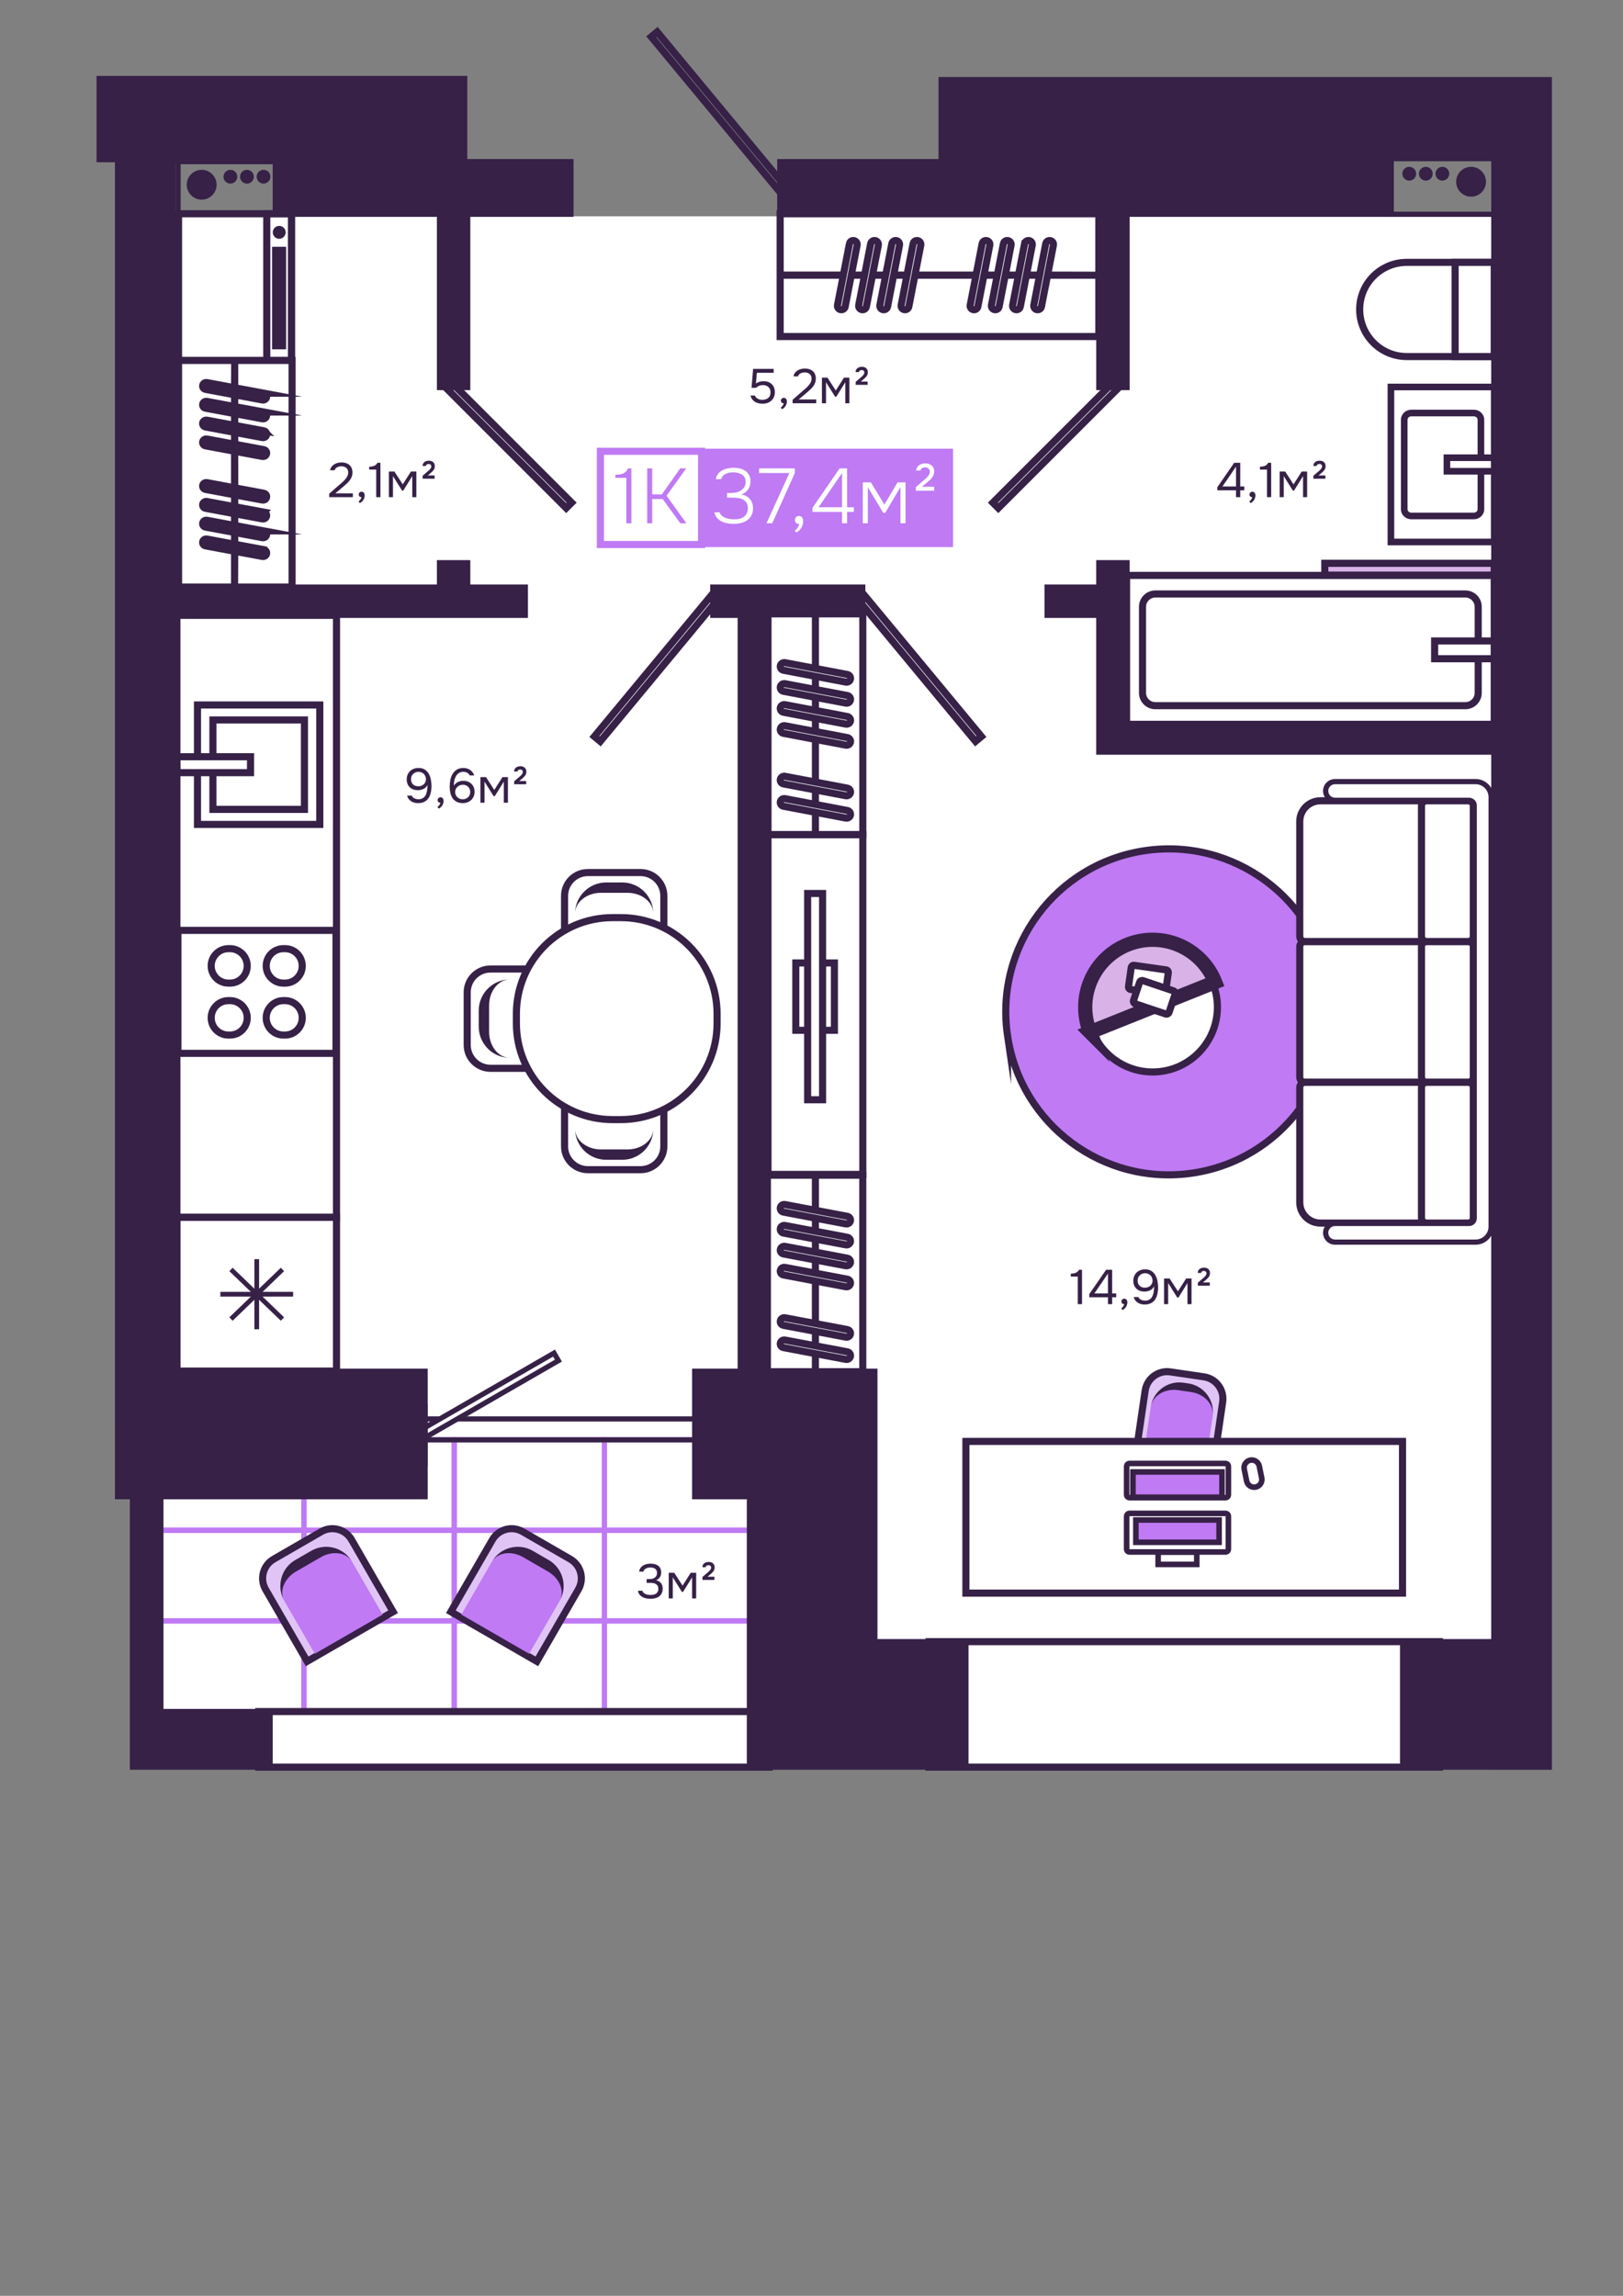 <?xml version="1.0" encoding="UTF-8"?>
<!DOCTYPE svg PUBLIC "-//W3C//DTD SVG 1.1//EN" "http://www.w3.org/Graphics/SVG/1.1/DTD/svg11.dtd">
<!-- Creator: CorelDRAW 2020 (64-Bit) -->
<svg xmlns="http://www.w3.org/2000/svg" xml:space="preserve" width="210mm" height="297mm" version="1.1" style="shape-rendering:geometricPrecision; text-rendering:geometricPrecision; image-rendering:optimizeQuality; fill-rule:evenodd; clip-rule:evenodd"
viewBox="0 0 21000 29700"
 xmlns:xlink="http://www.w3.org/1999/xlink"
 xmlns:xodm="http://www.corel.com/coreldraw/odm/2003">
 <rect x="0" y="0" width="21000" height="29700" fill="#808080" stroke="none"/>
 <defs>
  <style type="text/css">
   <![CDATA[
    .str7 {stroke:#372147;stroke-width:53.94;stroke-miterlimit:22.926}
    .str5 {stroke:#372147;stroke-width:53.94;stroke-miterlimit:22.926}
    .str9 {stroke:#372147;stroke-width:72.16;stroke-miterlimit:22.926}
    .str2 {stroke:#372147;stroke-width:85.75;stroke-miterlimit:22.926}
    .str1 {stroke:#372147;stroke-width:91.7;stroke-miterlimit:22.926}
    .str0 {stroke:#BF7AF4;stroke-width:91.7;stroke-miterlimit:22.926}
    .str4 {stroke:#372147;stroke-width:91.8;stroke-miterlimit:22.926}
    .str8 {stroke:#372147;stroke-width:184.05;stroke-miterlimit:22.926}
    .str6 {stroke:#372147;stroke-width:61.2;stroke-miterlimit:22.926}
    .str3 {stroke:#372147;stroke-width:92.03;stroke-miterlimit:22.926}
    .fil11 {fill:none}
    .fil1 {fill:none;fill-rule:nonzero}
    .fil2 {fill:#372147}
    .fil9 {fill:white}
    .fil4 {fill:#372147;fill-rule:nonzero}
    .fil5 {fill:#BF7AF4;fill-rule:nonzero}
    .fil3 {fill:#D9B2E7;fill-rule:nonzero}
    .fil8 {fill:#E0C4F6;fill-rule:nonzero}
    .fil10 {fill:#FDFEFF;fill-rule:nonzero}
    .fil0 {fill:white;fill-rule:nonzero}
    .fil7 {fill:#372147;fill-rule:nonzero}
    .fil6 {fill:#D9B2E7;fill-rule:nonzero}
   ]]>
  </style>
   <clipPath id="id0">
    <path d="M293.35 273.99l20425.81 0 0 22894.18 -20425.81 0 0 -22894.18z"/>
   </clipPath>
 </defs>
 <g id="Слой_x0020_1">
  <g>
  </g>
  <g style="clip-path:url(#id0)">
   <g>
    <polygon class="fil0" points="19357.38,2798.41 2002.59,2798.41 2002.59,17678.78 2002.59,17803.93 2003.55,22839.41 7807.51,22839.41 9902.35,22839.41 10063.38,22839.41 19405.98,22839.41 "/>
    <rect class="fil1 str0" transform="matrix(1.93033E-14 0.729 -0.729 1.93033E-14 5877.36 20970.6)" width="1605.3" height="2666.92"/>
    <rect class="fil1 str0" transform="matrix(1.93033E-14 0.729 -0.729 1.93033E-14 5877.36 19797.5)" width="1605.3" height="2666.92"/>
    <rect class="fil1 str0" transform="matrix(1.93033E-14 0.729 -0.729 1.93033E-14 5877.36 18624.7)" width="1605.3" height="2666.92"/>
    <rect class="fil1 str0" transform="matrix(1.93033E-14 0.729 -0.729 1.93033E-14 9765.05 20970.6)" width="1605.3" height="2666.92"/>
    <rect class="fil1 str0" transform="matrix(1.93033E-14 0.729 -0.729 1.93033E-14 9765.05 19797.5)" width="1605.3" height="2666.92"/>
    <rect class="fil1 str0" transform="matrix(1.93033E-14 0.729 -0.729 1.93033E-14 9765.05 18624.7)" width="1605.3" height="2666.92"/>
    <rect class="fil1 str0" transform="matrix(1.93033E-14 0.729 -0.729 1.93033E-14 3933.7 20970.6)" width="1605.3" height="2666.92"/>
    <rect class="fil1 str0" transform="matrix(1.93033E-14 0.729 -0.729 1.93033E-14 3933.7 19797.5)" width="1605.3" height="2666.92"/>
    <rect class="fil1 str0" transform="matrix(1.93033E-14 0.729 -0.729 1.93033E-14 3933.71 18624.7)" width="1605.3" height="2666.92"/>
    <rect class="fil1 str0" transform="matrix(1.93033E-14 0.729 -0.729 1.93033E-14 7821.2 20970.6)" width="1605.3" height="2666.92"/>
    <rect class="fil1 str0" transform="matrix(1.93033E-14 0.729 -0.729 1.93033E-14 7821.2 19797.5)" width="1605.3" height="2666.92"/>
    <rect class="fil1 str0" transform="matrix(1.93033E-14 0.729 -0.729 1.93033E-14 7821.2 18624.7)" width="1605.3" height="2666.92"/>
    <polygon class="fil1 str1" points="5839.56,4946.08 7396.37,6502.9 7326.18,6573.13 5769.37,5016.32 "/>
    <polygon class="fil1 str1" points="14403.67,4946.08 12846.85,6502.9 12917.05,6573.13 14473.86,5016.32 "/>
    <polygon class="fil1 str1" points="10132.41,2534.41 8426.34,476.1 8502.9,412.69 10208.97,2471.01 "/>
    <polygon class="fil1 str1" points="12622.57,9591.25 11117.06,7775.08 11193.62,7711.69 12698.94,9527.84 "/>
    <polygon class="fil1 str1" points="7766.82,9591.25 9272.14,7775.08 9195.58,7711.69 7690.27,9527.84 "/>
    <rect class="fil1 str1" transform="matrix(1.93033E-14 0.729 -0.729 1.93033E-14 9060.02 18356.2)" width="371.66" height="4915.11"/>
    <rect class="fil0 str1" transform="matrix(0.364 0.631 -0.631 0.364 7168.63 17504.3)" width="154.69" height="2813.24"/>
    <rect class="fil1 str1" x="12021.11" y="21237.29" width="6603.77" height="1623.73"/>
    <rect class="fil1 str1" x="3347.66" y="22141.71" width="6603.77" height="719.48"/>
    <path class="fil2" d="M1249.35 2099.17l237.58 0 0 16372.77 0.19 0 0 923.71 193.04 0 0 2712.51 0 786.41 0 0 435.05 0 0 0 1413.53 0 0 -786.41 -1413.53 0 0 -2712.51 3418.7 0 0 -1690.45 -3261.73 0 0 -9711.21 4558.78 0 0 -432.46 -745.53 0 0 -315.57 -432.35 0 0 315.57 -3380.9 0 0 -5462.36 1255.98 0 0 706.15 1220.11 0 904.81 0 0 2241.72 432.35 0 0 -2241.72 1335.63 0 0 -747.85 -1374.96 0 0 -197.14 0 -878.34 -4796.75 0 0 1117.18zm18045.74 -40.94l-1259.83 0 0 747.09 -3418.7 0 0 2241.72 -432.54 0 0 -2241.72 -4127.78 0 0 -747.85 2087.32 0 0 -1060.91 7480.52 0 0 0 456.27 0 0 20207.36 0 0 0 1690.65 0 0 0 0.77 -785.26 0 0 -0.77 -1180.57 0 0 -1690.65 1180.57 0 0 -11440.12 -5111.46 0 0 -231.43 0 -201.04 0 -1337.34 -668.58 0 0 -432.46 668.58 0 0 -315.55 432.55 0 0 2085.35 4678.91 0 0 -7273.1zm-9750.66 5935.76l0 9711.21 -589.32 0 0 1690.45 707.92 0 0 3498.92 459.35 0 2409.18 0 0 -1690.65 -1177.88 0 0 -1808.27 0 0 0 -1690.45 -1376.89 0 0 -9711.21 1219.91 0 0 -432.46 -2007.67 0 0 432.46 355.4 0z"/>
    <polygon class="fil0 str2" points="17997.08,5006.26 19333.86,5006.26 19333.86,7011.35 17997.08,7011.35 "/>
    <path class="fil0 str2" d="M18261.47 5343.02l808.19 0c50.72,0 91.99,39.03 91.99,87.2l0 1157.69c0,48.15 -41.27,87.2 -91.99,87.2l-808.19 0c-50.91,0 -92.19,-39.05 -92.19,-87.2l0 -1157.69c0,-48.17 41.28,-87.2 92.19,-87.2z"/>
    <polygon class="fil0 str2" points="18721.58,5921.37 19333.86,5921.37 19333.86,6096.41 18721.58,6096.41 "/>
    <polygon class="fil0 str3" points="14576.65,9370.29 19333.86,9370.29 19333.86,7443.82 14576.65,7443.82 "/>
    <path class="fil0 str3" d="M14949.98 9129.2l4009.57 0c92.18,0 167.01,-73.96 167.01,-165.2l0 -1114.75c0,-91.25 -74.83,-165.21 -167.01,-165.21l-4009.57 0c-92.17,0 -167,73.96 -167,165.21l0 1114.75c0,91.24 74.83,165.2 167,165.2z"/>
    <polygon class="fil0 str3" points="18562.68,8521.9 19333.86,8521.9 19333.86,8291.65 18562.68,8291.65 "/>
    <polygon class="fil3 str3" points="19333.67,7440.07 17141.63,7440.07 17141.63,7287.39 19333.67,7287.39 "/>
    <polygon class="fil0 str3" points="2310.17,4665.05 3771.14,4665.05 3771.14,2765.27 2310.17,2765.27 "/>
    <polygon class="fil0 str3" points="3771.14,4664.51 3771.14,2766.38 3451.79,2766.38 3451.79,4664.51 "/>
    <polygon class="fil0 str3" points="3656.21,4472.82 3656.21,3238.69 3566.92,3238.69 3566.92,4472.82 "/>
    <circle class="fil4" cx="3612.82" cy="3005.76" r="83.52"/>
    <path class="fil0 str4" d="M18201.88 3394.33l1131.01 0 0 1218.19 -1131.01 0c-336.32,0 -609,-272.99 -609,-609.33 0,-336.31 272.68,-608.86 609,-608.86z"/>
    <polygon class="fil0 str4" points="18827.84,4612.52 18827.84,3394.33 19333.86,3394.33 19333.86,4612.52 "/>
    <path class="fil4 str5" d="M19034.37 2517.43c91.49,0 166.11,-74.62 166.11,-166.11 0,-91.48 -74.62,-166.09 -166.11,-166.09 -91.49,0 -166.1,74.61 -166.1,166.09 0,91.49 74.61,166.11 166.1,166.11z"/>
    <path class="fil4 str5" d="M18662.96 2309.66c34.26,0 62.21,-27.95 62.21,-62.21 0,-34.27 -27.95,-62.21 -62.21,-62.21 -34.27,0 -62.21,27.94 -62.21,62.21 0,34.26 27.94,62.21 62.21,62.21z"/>
    <path class="fil4 str5" d="M18448.52 2309.65c34.26,0 62.21,-27.95 62.21,-62.21 0,-34.26 -27.95,-62.21 -62.21,-62.21 -34.26,0 -62.21,27.95 -62.21,62.21 0,34.26 27.95,62.21 62.21,62.21z"/>
    <path class="fil4 str5" d="M18234.27 2309.66c34.27,0 62.22,-27.95 62.22,-62.21 0,-34.27 -27.95,-62.21 -62.22,-62.21 -34.26,0 -62.2,27.94 -62.2,62.21 0,34.26 27.94,62.21 62.2,62.21z"/>
    <rect class="fil1 str1" transform="matrix(1.93033E-14 0.729 -0.729 1.93033E-14 19339.6 2052.4)" width="987.14" height="1904.15"/>
    <polygon class="fil0 str3" points="4353.91,15748.24 2288.57,15748.24 2288.57,7960.46 4353.91,7960.46 "/>
    <polygon class="fil0 str3" points="4353.91,15748.24 4353.91,17737.4 2290.12,17737.4 2290.12,15748.24 "/>
    <path class="fil1 str6" d="M3792.74 16742.72l-470.73 0m0 0l-470.72 0m470.72 0l0 -453.36 0 906.93"/>
    <path class="fil1 str6" d="M3654.66 17063.61l-332.84 -320.5m0 0l-333.04 -320.69m333.04 320.69l332.84 -320.69 -665.88 641.38"/>
    <polygon class="fil0 str3" points="2302.07,13626.78 2302.07,12035.84 4347.55,12035.84 4347.55,13626.78 "/>
    <path class="fil0 str3" d="M2955.23 12272.46l20.82 0c123.04,0 222.74,99.89 222.74,222.92 0,123.04 -99.7,222.74 -222.74,222.74l-20.82 0c-123.04,0 -222.74,-99.7 -222.74,-222.74 0,-123.03 99.7,-222.92 222.74,-222.92z"/>
    <path class="fil0 str3" d="M3667.2 12272.46l20.82 0c123.04,0 222.74,99.89 222.74,222.92 0,123.04 -99.7,222.74 -222.74,222.74l-20.82 0c-123.04,0 -222.74,-99.7 -222.74,-222.74 0,-123.03 99.7,-222.92 222.74,-222.92z"/>
    <path class="fil0 str3" d="M2955.23 12944.51l20.82 0c123.04,0 222.74,99.7 222.74,222.73 0,123.04 -99.7,222.93 -222.74,222.93l-20.82 0c-123.04,0 -222.74,-99.89 -222.74,-222.93 0,-123.03 99.7,-222.73 222.74,-222.73z"/>
    <path class="fil0 str3" d="M3667.2 12944.51l20.82 0c123.04,0 222.74,99.7 222.74,222.73 0,123.04 -99.7,222.93 -222.74,222.93l-20.82 0c-123.04,0 -222.74,-99.89 -222.74,-222.93 0,-123.03 99.7,-222.73 222.74,-222.73z"/>
    <polygon class="fil0 str3" points="4137.93,10665.41 2555.27,10665.41 2555.27,9120.01 4137.93,9120.01 "/>
    <polygon class="fil0 str3" points="3939.1,10470.66 2754.86,10470.66 2754.86,9313.8 3939.1,9313.8 "/>
    <polygon class="fil0 str3" points="3241.59,9995.71 2290.12,9995.71 2290.12,9789.52 3241.59,9789.52 "/>
    <path class="fil4 str7" d="M2609.52 2556.04c-91.49,0 -166.11,-74.62 -166.11,-166.1 0,-91.49 74.62,-166.11 166.11,-166.11 91.49,0 166.1,74.62 166.1,166.11 0,91.48 -74.61,166.1 -166.1,166.1z"/>
    <path class="fil4 str7" d="M2980.98 2348.25c-34.26,0 -62.22,-27.94 -62.22,-62.2 0,-34.27 27.96,-62.22 62.22,-62.22 34.26,0 62.21,27.95 62.21,62.22 0,34.26 -27.95,62.2 -62.21,62.2z"/>
    <path class="fil4 str7" d="M3195.42 2348.25c-34.26,0 -62.21,-27.94 -62.21,-62.2 0,-34.27 27.95,-62.22 62.21,-62.22 34.26,0 62.21,27.95 62.21,62.22 0,34.26 -27.95,62.2 -62.21,62.2z"/>
    <path class="fil4 str7" d="M3409.67 2348.25c-34.27,0 -62.22,-27.94 -62.22,-62.2 0,-34.27 27.95,-62.22 62.22,-62.22 34.26,0 62.2,27.95 62.2,62.22 0,34.26 -27.94,62.2 -62.2,62.2z"/>
    <rect class="fil1 str1" transform="matrix(-3.18591E-08 0.729 0.729 3.18591E-08 2304.25 2091.01)" width="933.19" height="1796.26"/>
    <rect class="fil0 str1" x="9937.33" y="10798.61" width="1226.59" height="4394.25"/>
    <rect class="fil1 str1" x="10297.02" y="12457.26" width="499.35" height="871.39"/>
    <rect class="fil0 str1" x="10450.02" y="11558.65" width="193.42" height="2668.64"/>
    <rect class="fil0 str1" x="9937.33" y="7941.15" width="1226.59" height="2854.83"/>
    <line class="fil1 str1" x1="10550.69" y1="7955.02" x2="10550.69" y2= "10795.99" />
    <path class="fil0 str3" d="M10963.75 8725.79l-806.65 -153c-27.77,-5.27 -54.77,12.44 -60.17,39.51 -5.21,27.1 12.92,53.32 40.5,58.59l806.85 153c27.77,5.26 54.57,-12.42 59.97,-39.51 5.4,-27.1 -12.73,-53.32 -40.5,-58.59z"/>
    <path class="fil0 str3" d="M10963.75 8997.82l-806.65 -153c-27.77,-5.27 -54.77,12.41 -60.17,39.51 -5.21,27.09 12.92,53.32 40.5,58.58l806.85 153c27.77,5.26 54.57,-12.42 59.97,-39.51 5.4,-27.1 -12.73,-53.32 -40.5,-58.58z"/>
    <path class="fil0 str3" d="M10963.75 9269.18l-806.65 -153c-27.77,-5.27 -54.77,12.42 -60.17,39.51 -5.21,27.09 12.92,53.32 40.5,58.59l806.85 153c27.77,5.26 54.57,-12.44 59.97,-39.51 5.4,-27.1 -12.73,-53.33 -40.5,-58.59z"/>
    <path class="fil0 str3" d="M10963.75 9541.86l-806.65 -153c-27.77,-5.26 -54.77,12.42 -60.17,39.51 -5.21,27.1 12.92,53.32 40.5,58.58l806.85 153.01c27.77,5.26 54.57,-12.44 59.97,-39.52 5.4,-27.09 -12.73,-53.32 -40.5,-58.58z"/>
    <path class="fil0 str3" d="M10963.75 10195.92l-806.65 -153c-27.77,-5.27 -54.77,12.41 -60.17,39.51 -5.21,27.09 12.92,53.33 40.5,58.59l806.85 153c27.77,5.26 54.57,-12.44 59.97,-39.51 5.4,-27.1 -12.73,-53.33 -40.5,-58.59z"/>
    <path class="fil0 str3" d="M10963.75 10484.97l-806.65 -153c-27.77,-5.26 -54.77,12.42 -60.17,39.51 -5.21,27.08 12.92,53.3 40.5,58.59l806.85 153c27.77,5.27 54.57,-12.44 59.97,-39.51 5.4,-27.1 -12.73,-53.33 -40.5,-58.59z"/>
    <rect class="fil0 str1" x="9929.48" y="15203.4" width="1234.05" height="2541.9"/>
    <line class="fil1 str1" x1="10550.5" y1="15232.58" x2="10550.5" y2= "17797.95" />
    <path class="fil0 str3" d="M10963.37 15735.12l-806.47 -152.34c-27.77,-5.39 -54.57,12.35 -59.97,39.34 -5.4,27 12.73,53.03 40.5,58.24l806.46 152.54c27.77,5.2 54.57,-12.35 59.97,-39.34 5.4,-27 -12.72,-53.23 -40.49,-58.44z"/>
    <path class="fil0 str3" d="M10963.37 16006.26l-806.47 -152.54c-27.77,-5.2 -54.57,12.35 -59.97,39.35 -5.4,26.99 12.73,53.22 40.5,58.43l806.46 152.53c27.77,5.21 54.57,-12.54 59.97,-39.53 5.4,-27 -12.72,-53.03 -40.49,-58.24z"/>
    <path class="fil0 str3" d="M10963.37 16276.62l-806.47 -152.53c-27.77,-5.2 -54.57,12.54 -59.97,39.53 -5.4,26.81 12.73,53.03 40.5,58.24l806.46 152.54c27.77,5.2 54.57,-12.35 59.97,-39.35 5.4,-26.99 -12.72,-53.22 -40.49,-58.43z"/>
    <path class="fil0 str3" d="M10963.37 16548.34l-806.47 -152.54c-27.77,-5.21 -54.57,12.53 -59.97,39.54 -5.4,26.99 12.73,53.03 40.5,58.23l806.46 152.54c27.77,5.21 54.57,-12.34 59.97,-39.34 5.4,-27 -12.72,-53.22 -40.49,-58.43z"/>
    <path class="fil0 str3" d="M10963.37 17200.14l-806.47 -152.53c-27.77,-5.21 -54.57,12.34 -59.97,39.33 -5.4,27.01 12.73,53.23 40.5,58.44l806.46 152.54c27.77,5.2 54.57,-12.54 59.97,-39.53 5.4,-27 -12.72,-53.04 -40.49,-58.25z"/>
    <path class="fil0 str3" d="M10963.37 17488.06l-806.47 -152.34c-27.77,-5.22 -54.57,12.34 -59.97,39.33 -5.4,27 12.73,53.03 40.5,58.43l806.46 152.35c27.77,5.2 54.57,-12.34 59.97,-39.34 5.4,-27 -12.72,-53.03 -40.49,-58.43z"/>
    <path class="fil5 str3" d="M13036.42 13397.88c169.89,1151.85 1241.51,1947.9 2393.35,1778 1152.04,-169.89 1948.09,-1241.51 1778.2,-2393.35 -170.09,-1151.85 -1241.52,-1948 -2393.55,-1778.06 -1151.85,169.93 -1947.9,1241.57 -1778,2393.41z"/>
    <path class="fil0 str3" d="M14913.54 12190.89c-463.01,0 -838.29,375.46 -838.29,838.48 0,463.01 375.28,838.28 838.29,838.28 463.01,0 838.47,-375.27 838.47,-838.28 0,-463.02 -375.46,-838.48 -838.47,-838.48z"/>
    <path class="fil6 str8" d="M14103.98 13353.14c-86,-214.63 -83.11,-454.72 8.11,-667.23 91.02,-212.51 262.84,-380.29 477.47,-466.1 214.64,-86 454.73,-83.11 667.23,8.11 212.51,91.01 380.29,262.84 466.1,477.47l-809.54 323.98 -809.37 323.77z"/>
    <path class="fil0 str3" d="M14630.25 12800.46l413.26 59.01c18.32,2.51 35.29,-10.22 38,-28.54l35.09 -246.07c2.51,-18.31 -10.22,-35.29 -28.54,-37.8l-413.26 -59c-18.32,-2.7 -35.29,10.21 -37.8,28.54l-35.09 246.07c-2.71,18.31 10.03,35.29 28.34,37.79z"/>
    <path class="fil0 str3" d="M14687.91 12985.21l395.72 132.67c17.54,5.79 36.64,-3.67 42.42,-21.21l79.06 -235.66c5.79,-17.54 -3.66,-36.44 -21.21,-42.42l-395.71 -132.68c-17.55,-5.79 -36.64,3.67 -42.42,21.22l-79.07 235.65c-5.78,17.54 3.66,36.44 21.21,42.43z"/>
    <path class="fil0 str3" d="M7304.77 14830.12l0 -1076.25 1284.72 0 0 1076.25c0,166.42 -135.18,301.6 -301.8,301.6l-680.93 0c-166.8,0 -301.99,-135.18 -301.99,-301.6z"/>
    <path class="fil0 str3" d="M7304.77 11589.61l0 1076.25 1284.72 0 0 -1076.25c0,-166.46 -135.18,-301.63 -301.8,-301.63l-680.93 0c-166.8,0 -301.99,135.17 -301.99,301.63z"/>
    <path class="fil0" d="M7776.08 14936.76c-185.32,0 -335.35,-150.42 -335.35,-335.35l0 -747.26 1012.61 0 0 747.26c0,184.93 -150.03,335.35 -335.35,335.35l-341.91 0z"/>
    <path class="fil0" d="M7776.08 11482.96c-185.32,0 -335.35,150.23 -335.35,335.36l0 747.26 1012.61 0 0 -747.26c0,-185.13 -150.03,-335.36 -335.35,-335.36l-341.91 0z"/>
    <path class="fil7" d="M8453.34 14601.41c0,222.16 -180.11,402.27 -402.46,402.27l-207.69 0c-222.35,0 -402.46,-180.11 -402.46,-402.27 0,148.11 150.02,268.43 335.35,268.43l341.91 0c185.32,0 335.35,-120.32 335.35,-268.43z"/>
    <path class="fil7" d="M8453.34 11818.31c0,-222.15 -180.11,-402.28 -402.46,-402.28l-207.69 0c-222.35,0 -402.46,180.13 -402.46,402.28 0,-148.1 150.02,-268.43 335.35,-268.43l341.91 0c185.32,0 335.35,120.33 335.35,268.43z"/>
    <path class="fil0 str3" d="M6346.93 12535.69l861.81 0 0 1284.52 -861.81 0c-166.81,0 -301.8,-135.18 -301.8,-301.41l0 -681.12c0,-166.81 134.99,-301.99 301.8,-301.99z"/>
    <path class="fil0" d="M6261.5 13006.6c0,-185.12 150.22,-335.35 335.35,-335.35l747.26 0 0 1013 -747.26 0c-185.13,0 -335.35,-150.41 -335.35,-335.54l0 -342.11z"/>
    <path class="fil7" d="M6596.85 13684.25c-222.16,0 -402.46,-180.3 -402.46,-402.84l0 -207.89c0,-222.15 180.3,-402.27 402.46,-402.27 -148.1,0 -268.25,150.23 -268.25,335.35l0 342.11c0,185.13 120.15,335.54 268.25,335.54z"/>
    <path class="fil0 str3" d="M8033.14 11870.96l-106.26 0c-687.87,0 -1245.37,557.51 -1245.37,1245.37l0 122.27c0,687.67 557.5,1245.17 1245.37,1245.17l106.26 0c687.67,0 1245.18,-557.5 1245.18,-1245.17l0 -122.27c0,-687.86 -557.51,-1245.37 -1245.18,-1245.37z"/>
    <path class="fil8 str4" d="M6371.03 19919.4l-537.45 930.86 1112.7 642.35 537.45 -930.85c79.07,-137.11 32.01,-312.78 -105.3,-392.05l-615.35 -355.21c-137.3,-79.25 -312.79,-32.21 -392.05,104.9z"/>
    <path class="fil5" d="M6802.04 20086.79c-153.32,-88.51 -349.44,-35.86 -438.14,117.44l-394.36 683.24 876.85 506.41 394.55 -683.24c88.52,-153.51 36.06,-349.62 -117.25,-438.14l-321.65 -185.71z"/>
    <path class="fil7" d="M7240.95 20710.64c107.21,-185.52 43.57,-422.52 -141.74,-529.55l-205.76 -118.78c-185.33,-107.03 -422.34,-43.59 -529.36,141.92 70,-121.3 251.08,-148.1 404.58,-59.58l321.67 185.7c153.3,88.71 220.8,259 150.61,380.29z"/>
    <path class="fil8 str4" d="M4549.06 19919.4l537.45 930.86 -1112.5 642.35 -537.65 -930.85c-79.06,-137.11 -32.01,-312.78 105.49,-392.05l615.17 -355.21c137.3,-79.25 312.98,-32.21 392.04,104.9z"/>
    <path class="fil5" d="M4118.06 20086.79c153.5,-88.51 349.62,-35.86 438.14,117.44l394.56 683.24 -877.05 506.41 -394.56 -683.24c-88.51,-153.51 -36.05,-349.62 117.25,-438.14l321.66 -185.71z"/>
    <path class="fil7" d="M3679.15 20710.64c-107.02,-185.52 -43.57,-422.52 141.74,-529.55l205.77 -118.78c185.51,-107.03 422.51,-43.59 529.54,141.92 -70.01,-121.3 -251.27,-148.1 -404.59,-59.58l-321.65 185.7c-153.51,88.71 -220.81,259 -150.81,380.29z"/>
    <path class="fil8 str4" d="M14817.31 17989.83l-114.55 779.86 1002.78 147.52 114.55 -779.85c23.14,-156.98 -85.24,-302.77 -242.21,-325.91l-434.67 -63.82c-156.97,-23.14 -302.76,85.42 -325.9,242.2z"/>
    <path class="fil5" d="M15253.33 17932.17c-175.3,-25.84 -338.25,95.27 -363.9,270.56l-79.25 538.99 800.87 117.83 79.26 -539.19c25.84,-175.09 -95.46,-338.05 -270.56,-363.7l-166.42 -24.49z"/>
    <path class="fil7" d="M15690.31 18320.36c30.08,-203.83 -111.07,-393.59 -314.92,-423.48l-62.47 -9.25c-203.84,-29.9 -393.6,111.07 -423.49,315.1 21.6,-146.56 180.89,-244.33 356.19,-218.68l166.61 24.49c175.1,25.84 299.67,165.46 278.08,311.82z"/>
    <polygon class="fil0 str3" points="12497.81,20609.39 12497.81,18647.04 18147.11,18647.04 18147.11,20609.39 "/>
    <path class="fil1 str9" d="M14577.61 18970.05l0 366.97c0,20.83 16.97,37.8 37.8,37.8l1240.93 0c20.83,0 37.8,-16.97 37.8,-37.8l0 -366.97c0,-21.02 -16.97,-37.8 -37.8,-37.8l-1240.93 0c-20.83,0 -37.8,16.78 -37.8,37.8z"/>
    <polygon class="fil0 str9" points="14985.08,20078.5 15484.93,20078.5 15484.93,20238.18 14985.08,20238.18 "/>
    <path class="fil0 str9" d="M16099.13 19006.88c-10.99,-53.8 23.72,-106.26 77.53,-117.25 53.79,-10.99 106.25,23.72 117.24,77.52l31.24 153.12c11,53.8 -23.72,106.26 -77.52,117.25 -53.81,10.99 -106.26,-23.72 -117.25,-77.53l-31.24 -153.11z"/>
    <path class="fil1 str9" d="M14577.61 20039.74l0 -424.06c0,-20.83 16.97,-37.79 37.8,-37.79l1240.93 0c20.83,0 37.8,16.96 37.8,37.79l0 424.06c0,20.83 -16.97,37.8 -37.8,37.8l-1240.93 0c-20.83,0 -37.8,-16.97 -37.8,-37.8z"/>
    <polygon class="fil5 str9" points="14696.78,19952.19 14696.78,19663.51 15773.81,19663.51 15773.81,19952.19 "/>
    <polygon class="fil5 str9" points="14659.18,19368.85 14659.18,19041.98 15811.41,19041.98 15811.41,19368.85 "/>
    <path class="fil0 str3" d="M18613.4 12180.09l-1728.83 0c-37.02,0 -66.91,30.08 -66.91,67.11l0 1686.79c0,37.02 29.89,67.1 66.91,67.1l1728.83 0c37.03,0 67.11,-30.08 67.11,-67.1l0 -1686.79c0,-37.03 -30.08,-67.11 -67.11,-67.11z"/>
    <path class="fil0 str3" d="M16817.66 10627.5c0,-148.14 119.94,-268.26 268.05,-268.26l1527.69 0c37.03,0 66.92,30.02 66.92,67.05l0 1686.69c0,37.22 -29.89,67.11 -66.92,67.11l-1728.83 0c-37.02,0 -66.91,-29.89 -66.91,-67.11l0 -1485.48z"/>
    <path class="fil0 str3" d="M16817.66 14068.78c0,-37.02 29.89,-67.11 66.91,-67.11l1728.83 0c37.03,0 66.92,30.09 66.92,67.11l0 1686.6c0,37.21 -29.89,67.1 -66.92,67.1l-1527.69 0c-148.11,0 -268.05,-120.13 -268.05,-268.24l0 -1485.46z"/>
    <path class="fil0 str3" d="M18996.38 12180.09l-536.67 0c-37.03,0 -67.11,30.08 -67.11,67.11l0 1686.79c0,37.02 30.08,67.1 67.11,67.1l536.67 0c37.03,0 66.92,-30.08 66.92,-67.1l0 -1686.79c0,-37.03 -29.89,-67.11 -66.92,-67.11z"/>
    <path class="fil0 str3" d="M18996.38 14001.67l-536.67 0c-37.03,0 -67.11,30.09 -67.11,67.11l0 1686.79c0,37.02 30.08,66.91 67.11,66.91l536.67 0c37.03,0 66.92,-29.89 66.92,-66.91l0 -1686.79c0,-37.02 -29.89,-67.11 -66.92,-67.11z"/>
    <path class="fil0 str3" d="M18996.38 10359.24l-536.67 0c-37.03,0 -67.11,30.04 -67.11,67.09l0 1686.65c0,37.22 30.08,67.11 67.11,67.11l536.67 0c37.03,0 66.92,-29.89 66.92,-67.11l0 -1686.65c0,-37.05 -29.89,-67.09 -66.92,-67.09z"/>
    <path class="fil9" d="M19293.75 10312.72c0,-111.11 -90.06,-201.21 -201.14,-201.21l-1819.07 0c-66.54,0 -120.92,54.09 -120.92,120.88 0,66.72 54.38,120.83 120.92,120.83l1734.22 0c37.03,0 66.92,30.07 66.92,67.09l0 5339.89c0,37.02 -29.89,67.11 -66.92,67.11l-1734.22 0c-66.54,0 -120.92,54.18 -120.92,120.71 0,66.73 54.38,120.92 120.92,120.92l1819.07 0c111.08,0 201.14,-90.06 201.14,-201.33l0 -5554.89z"/>
    <path class="fil4" d="M17273.54 10145.05l1818.88 0 0 -67.09 -1818.88 0 0 67.09zm0 241.72l1734.22 0 0 -67.08 -1734.22 0 0 67.08zm1734.22 0c18.71,0 33.37,15.03 33.37,33.54l67.49 0c0,-55.58 -45.12,-100.62 -100.86,-100.62l0 67.08zm33.37 33.54l0 5339.89 67.49 0 0 -5339.89 -67.49 0zm0 5339.89c0,18.51 -14.66,33.55 -33.37,33.55l0 67.11c55.74,0 100.86,-44.94 100.86,-100.66l-67.49 0zm-33.37 33.55l-1734.22 0 0 67.11 1734.22 0 0 -67.11zm84.66 241.63l-1818.88 0 0 67.11 1818.88 0 0 -67.11zm167.77 -5722.66l0 5554.89 67.3 0 0 -5554.89 -67.3 0zm-167.77 5789.77c129.78,0 235.07,-105.1 235.07,-234.88l-67.3 0c0,92.76 -74.82,167.77 -167.77,167.77l0 67.11zm-1973.35 -154.47c0,85.24 69.23,154.47 154.47,154.47l0 -67.11c-48.21,0 -86.97,-39.15 -86.97,-87.36l-67.5 0zm154.47 -154.27c-85.24,0 -154.47,69.23 -154.47,154.27l67.5 0c0,-48.02 38.76,-87.16 86.97,-87.16l0 -67.11zm-154.47 -5561.36c0,85.23 69.23,154.38 154.47,154.38l0 -67.08c-48.21,0 -86.97,-39.07 -86.97,-87.3l-67.5 0zm1973.35 -87.34c92.95,0 167.77,75.07 167.77,167.67l67.3 0c0,-129.66 -105.29,-234.76 -235.07,-234.76l0 67.09zm-1818.88 -67.09c-85.24,0 -154.47,69.15 -154.47,154.43l67.5 0c0,-48.27 38.76,-87.34 86.97,-87.34l0 -67.09z"/>
    <polygon class="fil0 str3" points="10094.61,2765.27 10094.61,4353.49 14218.15,4353.49 14218.15,2765.27 "/>
    <polygon class="fil0 str3" points="10103.29,3558.64 10103.29,3560.54 14201.38,3560.54 13438.3,3558.64 "/>
    <path class="fil0 str3" d="M10991.14 3152.45l-154.47 794.57c-5.4,27.34 12.54,53.82 39.92,59.12 27.38,5.32 53.8,-12.53 59.01,-39.88l154.46 -794.56c5.4,-27.35 -12.53,-53.82 -39.72,-59.13 -27.38,-5.32 -54,12.54 -59.2,39.88z"/>
    <path class="fil0 str3" d="M11265.75 3152.45l-154.48 794.57c-5.39,27.34 12.54,53.82 39.92,59.12 27.2,5.32 53.81,-12.53 59.02,-39.88l154.46 -794.56c5.4,-27.35 -12.53,-53.82 -39.92,-59.13 -27.19,-5.32 -53.8,12.54 -59,39.88z"/>
    <path class="fil0 str3" d="M11539.58 3152.45l-154.47 794.57c-5.2,27.34 12.54,53.82 39.92,59.12 27.38,5.32 53.8,-12.53 59.2,-39.88l154.47 -794.56c5.2,-27.35 -12.73,-53.82 -39.92,-59.13 -27.38,-5.32 -53.8,12.54 -59.2,39.88z"/>
    <path class="fil0 str3" d="M11814.76 3152.45l-154.47 794.57c-5.2,27.34 12.54,53.82 39.92,59.12 27.39,5.32 53.81,-12.53 59.21,-39.88l154.46 -794.56c5.21,-27.35 -12.53,-53.82 -39.92,-59.13 -27.38,-5.32 -53.8,12.54 -59.2,39.88z"/>
    <path class="fil0 str3" d="M12708 3152.45l-154.46 794.57c-5.4,27.34 12.53,53.82 39.92,59.12 27.19,5.32 53.8,-12.53 59,-39.88l154.48 -794.56c5.39,-27.35 -12.54,-53.82 -39.92,-59.13 -27.38,-5.32 -53.81,12.54 -59.02,39.88z"/>
    <path class="fil0 str3" d="M12983.2 3152.45l-154.48 794.57c-5.2,27.34 12.54,53.82 39.92,59.12 27.39,5.32 53.81,-12.53 59.21,-39.88l154.46 -794.56c5.21,-27.35 -12.53,-53.82 -39.92,-59.13 -27.38,-5.32 -53.8,12.54 -59.19,39.88z"/>
    <path class="fil0 str3" d="M13257.22 3152.45l-154.46 794.57c-5.4,27.34 12.53,53.82 39.72,59.12 27.38,5.32 53.99,-12.53 59.2,-39.88l154.47 -794.56c5.4,-27.35 -12.54,-53.82 -39.92,-59.13 -27.38,-5.32 -53.8,12.54 -59.01,39.88z"/>
    <path class="fil0 str3" d="M13531.06 3152.45l-154.47 794.57c-5.4,27.34 12.53,53.82 39.91,59.12 27.39,5.32 53.81,-12.53 59.02,-39.88l154.47 -794.56c5.4,-27.35 -12.54,-53.82 -39.92,-59.13 -27.2,-5.32 -53.81,12.54 -59.01,39.88z"/>
    <polygon class="fil0 str3" points="3779.24,4662.81 2310.36,4662.81 2310.36,7594.46 3779.24,7594.46 "/>
    <polygon class="fil0 str3" points="3036.8,4677.69 3034.87,5150 3034.87,7601.27 3036.8,7144.78 "/>
    <path class="fil0 str3" d="M3412.45 5086.36l-734.91 -136.95c-25.46,-4.73 -49.95,11.1 -54.77,35.37 -5.01,24.24 11.57,47.72 36.83,52.43l735.11 136.95c25.26,4.73 49.75,-11.11 54.58,-35.36 5.01,-24.24 -11.58,-47.71 -36.84,-52.44z"/>
    <path class="fil0 str3" d="M3412.45 5329.87l-734.91 -136.96c-25.46,-4.72 -49.95,11.11 -54.77,35.37 -5.01,24.23 11.57,47.72 36.83,52.43l735.11 136.95c25.26,4.73 49.75,-11.1 54.58,-35.36 5.01,-24.24 -11.58,-47.73 -36.84,-52.43z"/>
    <path class="fil0 str3" d="M3412.45 5572.79l-734.91 -136.98c-25.46,-4.7 -49.95,11.13 -54.77,35.37 -5.01,24.26 11.57,47.73 36.83,52.45l735.11 136.96c25.26,4.72 49.75,-11.13 54.58,-35.37 5.01,-24.24 -11.58,-47.73 -36.84,-52.43z"/>
    <path class="fil0 str3" d="M3412.45 5816.87l-734.91 -136.96c-25.46,-4.71 -49.95,11.13 -54.77,35.37 -5.01,24.26 11.57,47.73 36.83,52.44l734.92 136.97c25.45,4.7 49.94,-11.13 54.77,-35.37 5.01,-24.26 -11.58,-47.73 -36.84,-52.45z"/>
    <path class="fil0 str3" d="M3412.45 6380.76l-734.91 -136.98c-25.46,-4.7 -49.95,11.13 -54.77,35.37 -5.01,24.26 11.57,47.73 36.83,52.45l734.92 136.96c25.45,4.71 49.94,-11.13 54.77,-35.37 5.01,-24.26 -11.58,-47.73 -36.84,-52.43z"/>
    <path class="fil0 str3" d="M3412.45 6624.9l-734.91 -136.96c-25.46,-4.7 -49.95,11.13 -54.77,35.37 -5.01,24.23 11.57,47.72 36.83,52.43l735.11 136.98c25.26,4.7 49.75,-11.13 54.58,-35.38 5.01,-24.25 -11.58,-47.72 -36.84,-52.44z"/>
    <path class="fil0 str3" d="M3412.45 6867.81l-734.91 -136.95c-25.46,-4.73 -49.95,11.11 -54.77,35.37 -5.01,24.24 11.57,47.73 36.83,52.43l735.11 136.96c25.26,4.72 49.75,-11.11 54.58,-35.37 5.01,-24.24 -11.58,-47.73 -36.84,-52.44z"/>
    <path class="fil0 str3" d="M3412.45 7110.68l-734.91 -136.97c-25.46,-4.71 -49.95,11.12 -54.77,35.36 -5.01,24.27 11.57,47.74 36.83,52.46l734.92 136.95c25.45,4.73 49.94,-11.12 54.77,-35.36 5.01,-24.25 -11.58,-47.73 -36.84,-52.44z"/>
    <path class="fil4" d="M4385.73 6276.37c11.38,-9.64 23.72,-20.13 37.03,-31.45 13.88,-11.74 26.61,-24.32 38.37,-37.74 12.15,-13.42 22.56,-27.48 30.85,-42.15 8.49,-15.1 12.73,-31.46 13.31,-49.06 0.77,-26.84 -6.95,-47.38 -23.34,-61.65 -16.39,-14.68 -37.99,-22.01 -64.79,-22.01 -21.41,0 -40.11,4.4 -55.93,13.21 -16,8.8 -26.41,21.6 -31.43,38.36l-58.62 0c2.89,-17.18 9.06,-32.07 18.32,-44.67 9.64,-12.99 21.21,-23.68 34.52,-32.07 13.88,-8.39 28.93,-14.67 45.32,-18.87 16.39,-4.19 33.16,-6.29 50.32,-6.29 20.64,0 39.35,2.93 56.7,8.82 17.17,5.43 32.01,13.61 44.55,24.52 12.54,10.9 22.18,24.53 28.93,40.88 7.13,15.94 10.79,34.18 10.79,54.73 0,20.56 -3.27,39 -9.44,55.37 -5.98,16.35 -14.09,31.45 -24.49,45.28 -10.23,13.84 -21.61,26.84 -34.72,39.01 -12.92,12.15 -26.42,24.32 -40.3,36.48l-112.62 94.98 226.59 0 0 49.69 -305.85 0 0 -45.27 125.93 -110.1zm292.15 156.63c-10.99,-0.83 -19.67,-4.4 -26.42,-10.69 -6.75,-6.28 -10.03,-14.67 -10.03,-25.16 0.39,-10.89 4.05,-19.49 11.19,-25.78 7.52,-6.72 16.2,-10.07 25.84,-10.07 12.15,0 21.79,4.39 28.93,13.21 7.52,8.79 11.37,21.17 11.37,37.1 0,8.81 -1.92,18.46 -5.78,28.95 -3.28,10.89 -7.9,20.75 -13.69,29.56 -5.98,8.82 -12.92,16.56 -20.83,23.28 -7.52,6.71 -15.42,11.53 -23.91,14.46l-15.04 -20.75c8.29,-5.89 16,-13.84 23.14,-23.91 7.71,-10.07 12.72,-20.14 15.23,-30.2zm244.52 -1.26l-54.76 0 0 -356.66 -90.63 0 0 -37.12c12.72,-0.83 24.1,-1.89 34.7,-3.14 10.42,-1.68 20.06,-4.4 28.93,-8.18 8.68,-3.77 16.78,-8.81 23.92,-15.1 7.13,-6.28 13.49,-14.46 19.47,-24.53l38.37 0 0 444.73zm109.54 -331.51l71.74 0 107.6 166.08 105.68 -166.08 70.39 0 0 331.51 -52.84 0 0 -272.37 -116.86 187.47 -15.24 0 -117.63 -187.47 0 272.37 -52.84 0 0 -331.51zm499.08 0.64c4.24,-3.79 9.06,-7.97 14.46,-12.58 5.78,-5.03 11.37,-10.27 16.39,-15.73 5.01,-5.86 9.07,-11.74 12.54,-17.61 3.65,-6.28 5.78,-12.38 6.16,-18.24 0.58,-11.32 -2.7,-19.92 -9.26,-25.81 -6.36,-6.28 -15.03,-9.22 -25.83,-8.79 -8.49,0.43 -16.01,2.51 -22.76,6.29 -6.56,3.78 -10.41,10.27 -11.19,19.49l-44.16 0c0.39,-11.74 2.71,-21.8 6.95,-30.19 4.63,-8.38 10.6,-15.29 17.74,-20.75 7.52,-5.86 16.01,-10.07 25.65,-12.58 10.03,-2.95 20.44,-4.41 30.85,-4.41 22.75,-0.42 41.08,5.46 55.35,17.62 14.66,12.15 21.98,29.56 21.98,52.2 0,20.96 -5.79,38.81 -17.55,53.48 -11.76,14.25 -25.06,27.46 -40.3,39.63l-22.56 18.86 -11.38 9.45 89.28 0 0 41.52 -154.65 0 0 -38.38 62.29 -53.47z"/>
    <path class="fil4" d="M16047.64 5987.01l0 306.35 52.26 0 0 49.7 -52.26 0 0 88.68 -54.76 0 0 -88.68 -241.44 0 0 -40.91 217.52 -315.14 78.68 0zm-230.25 306.35l175.49 0 0 -256.65 -175.49 256.65zm386.07 139.64c-10.8,-0.83 -19.68,-4.4 -26.43,-10.69 -6.55,-6.28 -10.02,-14.67 -10.02,-25.16 0.39,-10.89 4.24,-19.49 11.38,-25.78 7.52,-6.72 16.2,-10.07 25.84,-10.07 12.15,0 21.79,4.39 28.93,13.21 7.52,8.79 11.18,21.17 11.18,37.1 0,8.81 -1.74,18.46 -5.59,28.95 -3.28,10.89 -7.91,20.75 -13.89,29.56 -5.79,8.82 -12.72,16.56 -20.63,23.28 -7.71,6.71 -15.62,11.53 -23.92,14.46l-15.23 -20.75c8.49,-5.89 16.2,-13.84 23.33,-23.91 7.52,-10.07 12.54,-20.14 15.05,-30.2zm244.52 -1.26l-54.57 0 0 -356.66 -90.64 0 0 -37.12c12.53,-0.83 24.11,-1.89 34.52,-3.14 10.61,-1.68 20.24,-4.4 28.93,-8.18 8.87,-3.77 16.77,-8.81 23.91,-15.1 7.13,-6.28 13.69,-14.46 19.47,-24.53l38.38 0 0 444.73zm109.73 -331.51l71.74 0 107.6 166.08 105.68 -166.08 70.39 0 0 331.51 -52.85 0 0 -272.37 -117.05 187.47 -15.04 0 -117.63 -187.47 0 272.37 -52.84 0 0 -331.51zm498.88 0.64c4.24,-3.79 9.06,-7.97 14.46,-12.58 5.98,-5.03 11.38,-10.27 16.39,-15.73 5.02,-5.86 9.26,-11.74 12.54,-17.61 3.85,-6.28 5.97,-12.38 6.36,-18.24 0.39,-11.32 -2.7,-19.92 -9.44,-25.81 -6.18,-6.28 -14.86,-9.22 -25.85,-8.79 -8.29,0.43 -15.81,2.51 -22.56,6.29 -6.75,3.78 -10.41,10.27 -11.38,19.49l-43.97 0c0.39,-11.74 2.71,-21.8 6.95,-30.19 4.63,-8.38 10.41,-15.29 17.54,-20.75 7.52,-5.86 16.21,-10.07 25.85,-12.58 10.03,-2.95 20.25,-4.41 30.85,-4.41 22.57,-0.42 41.08,5.46 55.35,17.62 14.65,12.15 21.98,29.56 21.98,52.2 0,20.96 -5.98,38.81 -17.55,53.48 -11.76,14.25 -25.26,27.46 -40.31,39.63l-22.75 18.86 -11.18 9.45 89.28 0 0 41.52 -154.85 0 0 -38.38 62.29 -53.47z"/>
    <path class="fil4" d="M9724.17 5017.13l20.25 -244.7 265.92 0 0 50.34 -216.95 0 -12.53 139.64c11.38,-9.22 25.07,-16.57 41.46,-22 16.39,-5.89 36.45,-8.82 60.36,-8.82 21.41,0 40.89,3.36 58.63,10.07 17.54,6.7 32.58,16.35 45.31,28.92 12.54,12.17 22.18,27.05 28.93,44.66 7.13,17.63 10.6,37.12 10.6,58.52 0,23.48 -4.24,44.44 -12.53,62.9 -8.1,18.03 -19.09,33.55 -33.36,46.55 -14.27,13 -31.24,22.85 -50.91,29.56 -19.29,6.71 -40.3,10.07 -63.06,10.07 -18.32,0 -36.26,-2.1 -53.42,-6.29 -16.77,-4.2 -32.01,-10.49 -45.9,-18.88 -13.88,-8.81 -25.64,-19.91 -35.28,-33.34 -9.64,-13.42 -16.2,-29.35 -20.06,-47.81l55.34 0c3.28,8.82 8.49,16.78 15.05,23.92 6.75,6.71 14.27,12.57 22.75,17.61 8.68,4.6 17.94,8.17 27.58,10.7 9.64,2.5 19.29,3.76 28.93,3.76 15.23,0 29.31,-1.89 42.23,-5.65 13.5,-3.78 24.87,-9.45 34.52,-16.99 10.22,-7.97 17.93,-17.82 23.33,-29.56 5.4,-12.17 8.1,-26.63 8.1,-43.41 0,-30.61 -9.06,-54.1 -27.58,-70.45 -18.51,-16.37 -42.42,-24.55 -71.73,-24.55 -17.55,0 -33.94,3.16 -48.99,9.45 -14.84,6.28 -28.15,14.89 -40.3,25.78l-56.69 0zm416.54 201.31c-10.81,-0.85 -19.68,-4.42 -26.42,-10.7 -6.56,-6.29 -10.03,-14.68 -10.03,-25.17 0.38,-10.89 4.24,-19.49 11.37,-25.78 7.53,-6.71 16.21,-10.07 25.84,-10.07 12.15,0 21.79,4.4 28.93,13.22 7.52,8.81 11.19,21.17 11.19,37.09 0,8.82 -1.74,18.46 -5.59,28.95 -3.28,10.9 -7.91,20.75 -13.89,29.57 -5.78,8.81 -12.73,16.56 -20.64,23.27 -7.51,6.71 -15.62,11.54 -23.9,14.47l-15.24 -20.75c8.49,-5.89 16.2,-13.85 23.33,-23.92 7.52,-10.06 12.54,-20.13 15.05,-30.18zm240.47 -156.64c11.37,-9.65 23.72,-20.14 37.22,-31.45 13.88,-11.75 26.61,-24.33 38.37,-37.74 12.15,-13.43 22.37,-27.47 30.85,-42.16 8.3,-15.08 12.73,-31.45 13.12,-49.06 0.77,-26.84 -6.94,-47.38 -23.33,-61.65 -16.21,-14.68 -37.8,-22.01 -64.8,-22.01 -21.22,0 -39.92,4.4 -55.92,13.22 -15.82,8.79 -26.42,21.59 -31.44,38.35l-58.43 0c2.89,-17.18 8.87,-32.07 18.13,-44.66 9.64,-13 21.21,-23.68 34.71,-32.07 13.7,-8.39 28.93,-14.68 45.32,-18.88 16.2,-4.19 32.97,-6.28 50.33,-6.28 20.44,0 39.34,2.93 56.51,8.81 17.15,5.43 32.01,13.61 44.73,24.53 12.54,10.89 22.18,24.53 28.93,40.88 7.14,15.95 10.61,34.19 10.61,54.73 0,20.55 -3.09,39.01 -9.46,55.36 -5.78,16.35 -14.07,31.45 -24.49,45.28 -10.03,13.85 -21.59,26.84 -34.52,39.02 -13.11,12.15 -26.42,24.31 -40.3,36.48l-112.62 94.97 226.4 0 0 49.7 -305.66 0 0 -45.28 125.74 -110.09zm253.77 -176.12l71.75 0 107.6 166.05 105.68 -166.05 70.38 0 0 331.49 -52.84 0 0 -272.37 -116.85 187.46 -15.24 0 -117.63 -187.46 0 272.37 -52.85 0 0 -331.49zm499.09 0.61c4.04,-3.78 9.06,-7.96 14.46,-12.57 5.78,-5.03 11.18,-10.28 16.39,-15.74 5.01,-5.86 9.06,-11.74 12.53,-17.6 3.66,-6.29 5.78,-12.39 6.17,-18.25 0.58,-11.31 -2.7,-19.91 -9.26,-25.78 -6.36,-6.31 -15.03,-9.24 -25.83,-8.81 -8.49,0.42 -16.01,2.5 -22.76,6.29 -6.56,3.77 -10.41,10.27 -11.19,19.49l-44.16 0c0.39,-11.75 2.71,-21.81 6.95,-30.18 4.63,-8.39 10.6,-15.31 17.74,-20.77 7.52,-5.86 16,-10.07 25.65,-12.57 10.03,-2.96 20.43,-4.42 30.85,-4.42 22.75,-0.4 41.08,5.46 55.35,17.63 14.65,12.14 21.98,29.56 21.98,52.2 0,20.96 -5.79,38.8 -17.55,53.48 -11.76,14.25 -25.26,27.45 -40.3,39.62l-22.56 18.87 -11.38 9.44 89.28 0 0 41.53 -154.66 0 0 -38.39 62.3 -53.47z"/>
    <path class="fil4" d="M5531.02 10155.03c-5.99,12.18 -13.5,22.65 -22.76,31.46 -9.25,8.39 -19.48,15.31 -30.86,20.75 -11.18,5.45 -23.14,9.45 -35.86,11.95 -12.15,2.11 -24.49,3.15 -37.03,3.15 -19.67,0 -38.18,-2.93 -55.35,-8.79 -17.16,-6.31 -32.4,-15.32 -45.31,-27.06 -12.54,-11.75 -22.76,-26.21 -30.28,-43.41 -7.52,-17.2 -11.19,-37.1 -11.19,-59.76 0,-22.21 3.67,-42.35 11.19,-60.38 7.52,-18.46 18.13,-34.19 31.43,-47.19 13.88,-12.99 30.09,-23.06 48.6,-30.19 18.32,-7.13 39.53,-10.69 63.45,-10.69 32.78,0 59.78,7.33 81.18,22.03 21.41,14.24 38.38,32.7 50.91,55.34 12.54,22.64 21.41,48.01 26.42,76.11 5.01,28.1 7.52,55.77 7.52,83.04 0,30.2 -3.47,59.77 -10.61,88.69 -6.75,28.52 -17.93,52.84 -33.36,72.97 -13.49,17.62 -31.04,31.45 -52.84,41.52 -21.4,10.07 -47.24,15.1 -77.32,15.1 -16.01,0 -31.82,-1.89 -47.25,-5.65 -15.05,-4.21 -28.93,-10.28 -41.46,-18.25 -12.54,-8.39 -23.53,-18.45 -32.78,-30.19 -9.26,-12.17 -16.01,-26.42 -20.06,-42.78l60.36 0c7.14,15.93 19.09,27.89 35.87,35.85 17.16,7.54 34.32,11.32 51.48,11.32 20.64,-0.42 37.99,-4.6 52.26,-12.57 14.27,-7.97 25.85,-18.67 34.52,-32.09 6.37,-9.64 11.38,-20.34 15.24,-32.07 3.66,-12.17 6.75,-23.91 8.68,-35.23 2.12,-11.75 3.47,-22.85 3.85,-33.34 0.77,-10.5 1.36,-19.1 1.36,-25.79l0 -13.85zm-212.71 -76.74c0,29.37 8.29,52.22 25.07,68.57 17.36,16.35 40.3,24.74 69.23,25.16 13.5,0 26.03,-2.1 37.8,-6.3 12.15,-4.18 22.56,-10.26 31.43,-18.24 9.26,-7.96 16.39,-17.39 21.41,-28.29 5.39,-11.34 8.09,-23.7 8.09,-37.12 0,-14.26 -2.5,-27.27 -7.52,-38.99 -4.63,-12.18 -11.18,-22.45 -20.05,-30.84 -8.49,-8.81 -18.52,-15.51 -30.28,-20.13 -11.76,-5.04 -24.49,-7.55 -38.38,-7.55 -13.68,0 -26.8,2.51 -38.95,7.55 -11.76,5.03 -21.98,11.74 -30.85,20.13 -8.29,8.39 -15.04,18.24 -20.06,29.56 -4.62,11.32 -6.94,23.49 -6.94,36.49zm380.67 307.6c-10.99,-0.83 -19.67,-4.4 -26.42,-10.68 -6.75,-6.29 -10.03,-14.68 -10.03,-25.17 0.39,-10.9 4.05,-19.5 11.19,-25.78 7.71,-6.71 16.19,-10.07 25.84,-10.07 12.15,0 21.79,4.4 28.92,13.21 7.53,8.79 11.38,21.17 11.38,37.1 0,8.82 -1.93,18.46 -5.59,28.95 -3.48,10.89 -8.1,20.75 -13.88,29.56 -5.98,8.81 -12.93,16.57 -20.83,23.27 -7.53,6.72 -15.43,11.54 -23.92,14.47l-15.03 -20.75c8.28,-5.88 16.19,-13.85 23.33,-23.91 7.52,-10.07 12.53,-20.13 15.04,-30.2zm172.79 -222.04c14.26,-21.81 32.4,-37.76 54.18,-47.82 21.79,-10.05 44.75,-15.08 69.04,-15.08 22.75,0 42.62,3.55 59.78,10.68 17.75,7.14 32.78,16.78 45.32,28.94 12.53,12.15 22.56,26.83 29.5,44.03 7.14,17.2 10.8,36.27 10.8,57.23 0,22.24 -3.85,42.37 -11.37,60.4 -7.52,18.03 -17.94,33.56 -31.44,46.55 -13.3,13 -29.5,23.07 -48.4,30.2 -18.51,7.12 -38.57,10.69 -60.36,10.69 -31.05,0 -57.27,-5.46 -78.68,-16.35 -21.4,-11.32 -38.76,-26.21 -52.26,-44.67 -13.3,-18.87 -23.14,-40.67 -29.51,-65.41 -5.78,-24.76 -9.06,-50.76 -9.44,-78 0,-33.98 2.5,-64.8 7.52,-92.47 5.01,-28.12 14.07,-53.69 27,-76.75 13.49,-23.49 31.82,-42.78 54.76,-57.88 23.14,-15.51 52.46,-23.27 88.13,-23.27 16.01,0 31.24,2.1 45.9,6.28 14.66,4.21 28.16,10.5 40.3,18.89 12.15,7.96 22.76,18.03 32.02,30.17 9.25,12.17 16.39,26.02 21.4,41.52l-57.28 0c-7.52,-15.5 -19.09,-27.25 -34.52,-35.21 -15.62,-7.98 -31.62,-11.96 -48.4,-11.96 -23.91,0 -43.96,5.65 -59.78,16.99 -16,11.32 -28.73,25.79 -38.37,43.39 -9.26,17.63 -16.01,37.13 -20.25,58.51 -3.67,20.97 -5.59,41.1 -5.59,60.4zm212.7 83.65c0,-13.84 -2.31,-26.42 -6.94,-37.74 -4.63,-11.74 -11.19,-21.8 -19.48,-30.19 -8.1,-8.81 -17.93,-15.53 -29.69,-20.13 -11.77,-5.04 -24.5,-7.55 -38.39,-7.55 -13.3,0 -26.22,2.3 -38.37,6.93 -11.76,4.18 -22.17,10.47 -31.43,18.86 -9.25,7.96 -16.78,17.81 -22.56,29.56 -5.4,11.74 -8.3,24.74 -8.3,39.01 0,13.43 2.51,25.79 7.72,37.11 5.01,11.34 11.95,21.19 20.63,29.56 8.87,8.39 19.09,15.1 30.86,20.13 12.15,4.63 25.07,6.92 38.95,6.92 13.89,0 26.61,-2.29 38.38,-6.92 12.15,-5.03 22.56,-11.53 30.85,-19.5 8.87,-8.39 15.62,-18.24 20.06,-29.56 5.2,-11.32 7.71,-23.49 7.71,-36.49zm132.1 -194.38l71.74 0 107.41 166.07 105.67 -166.07 70.59 0 0 331.52 -52.85 0 0 -272.37 -117.05 187.43 -15.04 0 -117.63 -187.43 0 272.37 -52.84 0 0 -331.52zm498.88 0.64c4.24,-3.78 9.06,-7.97 14.46,-12.58 5.98,-5.03 11.38,-10.28 16.39,-15.74 5.02,-5.86 9.26,-11.74 12.54,-17.6 3.85,-6.29 5.98,-12.38 6.36,-18.24 0.39,-11.32 -2.7,-19.92 -9.44,-25.8 -6.37,-6.29 -14.86,-9.22 -25.85,-8.8 -8.29,0.41 -15.81,2.51 -22.56,6.29 -6.75,3.78 -10.61,10.28 -11.38,19.5l-43.97 0c0.39,-11.75 2.7,-21.82 6.94,-30.21 4.63,-8.38 10.42,-15.29 17.55,-20.75 7.52,-5.88 16.21,-10.06 25.85,-12.57 10.02,-2.95 20.25,-4.42 30.85,-4.42 22.57,-0.42 41.08,5.46 55.34,17.64 14.66,12.15 21.99,29.56 21.99,52.2 0,20.96 -5.98,38.79 -17.74,53.47 -11.57,14.25 -25.07,27.46 -40.11,39.63l-22.76 18.86 -11.18 9.45 89.28 0 0 41.52 -154.85 0 0 -38.38 62.29 -53.47z"/>
    <path class="fil4" d="M8416.89 20683.06c-17.74,0 -35.48,-1.74 -53.61,-5.02 -17.55,-3.27 -34.13,-9.06 -49.56,-16.96 -15.23,-8.49 -28.16,-19.29 -39.15,-32.79 -10.41,-13.3 -17.16,-29.89 -20.05,-49.56l56.69 0c3.67,10.8 9.45,19.87 16.98,27 7.9,6.75 16.77,12.15 26.42,16.4 10.02,4.04 20.43,7.12 31.42,8.67 10.81,1.73 21.41,2.51 31.44,2.51 9.26,0 19.67,-0.78 31.44,-2.51 11.76,-1.55 22.55,-5.2 32.78,-10.61 10.41,-5.4 19.09,-13.49 25.65,-23.91 7.13,-10.99 10.79,-25.26 10.79,-42.81 0,-16.78 -3.47,-30.28 -10.03,-40.3 -6.36,-10.03 -14.65,-17.75 -25.26,-23.14 -10.02,-5.6 -21.6,-9.07 -34.52,-10.8 -12.53,-1.74 -25.45,-2.51 -38.37,-2.51l-42.81 0 0 -48.98 25.84 0c11.18,0 21.79,-0.19 31.43,-0.77 9.64,-0.77 20.25,-3.67 32.02,-8.68 13.5,-6.36 24.1,-15.23 32.2,-26.42 7.91,-11.77 12.15,-25.26 12.53,-40.31 0,-15.03 -2.5,-27.57 -7.52,-37.21 -5.01,-9.65 -11.76,-17.17 -20.25,-22.57 -8.29,-5.39 -17.74,-9.06 -28.34,-10.6 -10.42,-2.12 -21.02,-3.28 -32.02,-3.28 -8.87,0 -17.93,1.16 -27.57,3.28 -9.26,1.54 -18.13,4.63 -26.42,8.68 -8.1,4.24 -15.24,9.83 -21.41,16.97 -6.36,6.74 -10.79,15.04 -13.3,24.68l-54.77 0c2.5,-18.51 8.49,-34.33 17.74,-47.24 9.26,-13.12 20.44,-23.73 33.94,-32.02 13.88,-8.48 28.93,-14.46 45.32,-18.32 16.78,-3.85 33.75,-5.59 50.91,-5.59 18.9,0 36.45,1.93 52.84,6.17 16.77,3.85 31.43,10.22 43.97,19.48 12.72,8.87 22.56,20.63 29.7,35.28 7.52,14.66 11.18,32.6 11.18,53.42 0,8.11 -0.78,16.59 -2.51,25.85 -1.54,8.87 -4.82,17.55 -9.45,26.42 -4.62,8.87 -11.18,17.54 -20.05,26.41 -8.87,8.87 -20.44,16.2 -34.52,21.99 27.96,5.39 49.36,17.93 64.02,37.22 14.66,18.9 21.99,41.65 21.99,68.46l0 2.5c0,23.15 -4.05,43.01 -12.54,59.78 -7.9,16.4 -19.09,30.08 -33.36,40.89 -14.27,10.6 -31.05,18.32 -50.33,23.33 -19.29,5.01 -39.73,7.52 -61.52,7.52zm235.66 -336.5l71.73 0 107.41 166.03 105.68 -166.03 70.58 0 0 331.48 -52.84 0 0 -272.48 -117.05 187.64 -15.04 0 -117.64 -187.64 0 272.48 -52.83 0 0 -331.48zm498.87 0.57c4.24,-3.67 9.07,-7.91 14.47,-12.54 5.98,-5.01 11.38,-10.21 16.39,-15.8 5.02,-5.79 9.26,-11.77 12.54,-17.55 3.85,-6.37 5.98,-12.34 6.36,-18.33 0.39,-11.18 -2.7,-19.86 -9.45,-25.65 -6.36,-6.36 -14.85,-9.25 -25.84,-8.87 -8.29,0.39 -15.82,2.51 -22.56,6.37 -6.75,3.66 -10.61,10.22 -11.38,19.48l-43.97 0c0.39,-11.77 2.7,-21.79 6.94,-30.28 4.63,-8.29 10.42,-15.23 17.55,-20.83 7.52,-5.79 16.2,-10.03 25.84,-12.53 10.03,-2.89 20.25,-4.44 30.86,-4.44 22.56,-0.38 41.07,5.59 55.34,17.74 14.66,12.15 21.98,29.51 21.98,52.07 0,21.02 -5.97,38.95 -17.74,53.61 -11.56,14.27 -25.06,27.38 -40.1,39.53l-22.76 18.9 -11.19 9.46 89.29 0 0 41.45 -154.85 0 0 -38.37 62.28 -53.42z"/>
    <path class="fil4" d="M14000.24 16870.96l-54.76 0 0 -356.75 -90.45 0 0 -37.03c12.53,-0.77 24.11,-1.92 34.52,-3.08 10.41,-1.74 20.05,-4.44 28.92,-8.3 8.88,-3.66 16.78,-8.68 23.92,-15.04 7.13,-6.36 13.69,-14.46 19.48,-24.49l38.37 0 0 444.69zm390.12 -444.69l0 306.23 52.26 0 0 49.76 -52.26 0 0 88.7 -54.58 0 0 -88.7 -241.63 0 0 -40.89 217.72 -315.1 78.49 0zm-230.06 306.23l175.48 0 0 -256.67 -175.48 256.67zm386.07 139.62c-10.99,-0.77 -19.67,-4.24 -26.42,-10.6 -6.75,-6.37 -10.03,-14.66 -10.03,-25.07 0.39,-11 4.05,-19.68 11.19,-25.84 7.52,-6.75 16.19,-10.03 25.84,-10.03 12.14,0 21.79,4.24 28.92,13.11 7.52,8.87 11.38,21.21 11.38,37.22 0,8.68 -1.93,18.32 -5.79,28.92 -3.28,10.81 -7.9,20.64 -13.68,29.51 -5.99,8.87 -12.93,16.59 -20.83,23.34 -7.53,6.55 -15.43,11.37 -23.92,14.46l-15.03 -20.83c8.28,-5.78 16.19,-13.88 23.33,-23.91 7.52,-10.03 12.53,-20.06 15.04,-30.28zm386.06 -230.83c-5.97,12.15 -13.49,22.75 -22.75,31.43 -9.06,8.49 -19.48,15.43 -30.66,20.83 -11.38,5.4 -23.33,9.45 -35.87,11.96 -12.15,2.12 -24.69,3.08 -37.22,3.08 -19.67,0 -38.18,-2.89 -55.34,-8.68 -17.17,-6.36 -32.2,-15.42 -45.32,-27.19 -12.53,-11.76 -22.56,-26.22 -30.08,-43.38 -7.53,-17.17 -11.38,-37.03 -11.38,-59.78 0,-22.18 3.85,-42.24 11.38,-60.37 7.52,-18.31 17.93,-34.13 31.43,-47.05 13.89,-13.11 29.89,-23.14 48.4,-30.28 18.52,-7.13 39.54,-10.6 63.44,-10.6 32.79,0 59.79,7.33 81.19,21.98 21.41,14.27 38.38,32.59 50.91,55.35 12.73,22.56 21.41,48.01 26.42,76.17 5.21,27.96 7.72,55.73 7.72,82.92 0,30.28 -3.67,59.78 -10.8,88.71 -6.75,28.54 -17.74,52.84 -33.36,72.89 -13.31,17.74 -31.05,31.63 -52.84,41.66 -21.41,10.02 -47.06,15.04 -77.33,15.04 -16.01,0 -31.63,-1.93 -47.25,-5.59 -15.04,-4.24 -28.93,-10.42 -41.46,-18.32 -12.53,-8.3 -23.53,-18.52 -32.79,-30.28 -9.06,-12.15 -15.8,-26.42 -20.05,-42.62l60.36 0c7.14,15.81 19.1,27.77 35.87,35.87 17.16,7.52 34.33,11.19 51.68,11.19 20.44,-0.39 37.8,-4.63 52.07,-12.54 14.27,-7.91 25.84,-18.71 34.71,-32.01 6.17,-9.64 11.38,-20.44 15.04,-32.21 3.86,-12.15 6.75,-23.91 8.87,-35.09 2.12,-11.77 3.28,-22.95 3.67,-33.36 0.96,-10.61 1.34,-19.1 1.34,-25.85l0 -13.88zm-212.7 -76.75c0,29.5 8.49,52.26 25.27,68.65 17.16,16.39 40.3,24.69 69.22,25.07 13.31,0 25.85,-2.12 37.61,-6.17 12.15,-4.24 22.76,-10.41 31.43,-18.32 9.26,-7.91 16.39,-17.36 21.41,-28.35 5.59,-11.19 8.29,-23.71 8.29,-37.02 0,-14.27 -2.51,-27.2 -7.52,-38.96 -4.63,-12.15 -11.38,-22.56 -20.25,-30.85 -8.29,-8.87 -18.32,-15.62 -30.08,-20.25 -11.76,-5.01 -24.69,-7.52 -38.38,-7.52 -13.89,0 -27,2.51 -39.15,7.52 -11.56,5.2 -21.98,11.76 -30.66,20.25 -8.48,8.29 -15.23,18.12 -20.25,29.5 -4.63,11.38 -6.94,23.53 -6.94,36.45zm342.29 -25.07l71.74 0 107.61 166.04 105.68 -166.04 70.38 0 0 331.49 -52.84 0 0 -272.48 -117.05 187.63 -15.04 0 -117.63 -187.63 0 272.48 -52.85 0 0 -331.49zm499.08 0.58c4.05,-3.66 8.87,-7.91 14.46,-12.53 5.79,-5.02 11.19,-10.23 16.4,-15.82 5.01,-5.79 9.06,-11.76 12.53,-17.55 3.66,-6.36 5.78,-12.34 6.17,-18.32 0.58,-11.19 -2.7,-19.86 -9.45,-25.65 -6.17,-6.36 -14.84,-9.25 -25.65,-8.87 -8.48,0.39 -16,2.51 -22.75,6.37 -6.75,3.66 -10.42,10.22 -11.19,19.47l-44.16 0c0.39,-11.76 2.71,-21.79 6.95,-30.27 4.63,-8.29 10.41,-15.24 17.54,-20.83 7.72,-5.78 16.2,-10.03 25.85,-12.53 10.02,-2.9 20.43,-4.44 30.85,-4.44 22.56,-0.38 41.08,5.59 55.35,17.74 14.65,12.15 21.98,29.51 21.98,52.26 0,20.83 -5.79,38.76 -17.55,53.42 -11.77,14.27 -25.26,27.38 -40.3,39.53l-22.57 18.9 -11.37 9.45 89.28 0 0 41.46 -154.66 0 0 -38.38 62.29 -53.41z"/>
    <rect class="fil5" x="9029.55" y="5804.89" width="3301.85" height="1272.76"/>
    <path class="fil10" d="M9311.68 6627.53c5.4,17.42 14.65,32.13 28.15,44.19 13.31,11.37 28.35,20.42 45.12,27.11 17.37,6.69 35.49,11.71 54.19,15.06 18.71,2.66 36.26,4.01 52.26,4.01 24.11,0.66 47.25,-1 69.24,-5.03 22.17,-4.67 41.46,-12.38 58.23,-23.08 17.36,-11.38 31.05,-26.44 41.08,-45.19 10.8,-18.72 16.2,-41.82 16.2,-69.27 0,-29.44 -5.79,-53.2 -17.16,-71.27 -11.38,-18.07 -26.42,-31.8 -45.13,-41.17 -18.13,-10.03 -38.76,-16.72 -62.29,-20.08 -23.33,-3.33 -47.05,-5.01 -71.16,-5.01l-73.28 0 0 -60.25 48.02 0c25.46,0 50.52,-2.67 75.4,-8.01 24.69,-6.04 47.25,-17.07 67.3,-33.14 14.66,-11.38 26.42,-25.43 35.1,-42.17 9.45,-16.72 14.46,-34.46 15.05,-53.21 0.57,-24.08 -3.28,-44.51 -11.96,-61.24 -8.87,-16.72 -20.83,-30.12 -36.26,-40.15 -14.65,-10.05 -31.82,-17.42 -51.1,-22.08 -19.48,-4.69 -39.92,-7.04 -61.32,-7.04 -16.78,0 -33.36,1.35 -50.14,4.01 -16.78,2.68 -32.21,7.72 -46.28,15.06 -14.08,6.69 -26.42,15.74 -37.03,27.12 -10.8,11.37 -18.12,25.43 -22.18,42.15l-68.26 0c3.27,-27.44 12.34,-50.53 27.19,-69.27 15.24,-18.74 33.75,-33.79 55.15,-45.16 22.18,-12.06 45.89,-20.43 71.35,-25.11 25.45,-5.36 50.14,-8.02 74.24,-8.02 28.16,0 55.16,3 81.39,9.02 26.61,6.02 50.13,16.07 70.19,30.13 20.82,14.05 37.22,32.45 49.18,55.21 12.72,22.1 19.09,49.54 19.09,82.32 0,38.16 -10.81,72.95 -32.21,104.42 -20.64,30.78 -49.37,51.85 -86.2,63.24 46.86,9.36 83.69,29.79 110.31,61.24 26.8,30.8 40.3,70.27 40.3,118.46 0,36.82 -7.13,68.27 -21.21,94.38 -14.08,25.44 -33.17,46.19 -57.09,62.25 -23.52,16.06 -50.71,27.77 -81.37,35.13 -30.09,6.7 -61.33,10.03 -93.34,10.03 -26.22,0 -53.03,-2.66 -80.41,-8.02 -26.81,-4.69 -51.49,-12.73 -74.24,-24.1 -22.77,-11.38 -42.43,-26.77 -59.21,-46.17 -16.78,-19.42 -27.77,-43.18 -33.17,-71.3l68.27 0zm606.1 141.57l296.01 -649.55 -391.47 0 0 -60.24 461.86 0 0 61.24 -292.16 648.55 -74.24 0zm420.78 -94.37c19.48,0.67 33.17,7.69 41.27,21.08 8.68,12.72 12.72,28.11 11.95,46.18 0.77,30.12 -7.32,58.89 -24.1,86.34 -16.01,28.11 -38.38,48.19 -67.11,60.24l-16.2 -26.11c14.85,-9.35 26.81,-21.08 36.25,-35.14 10.03,-14.04 16.59,-30.78 20.06,-50.2 -17.35,1.35 -30.85,-2.66 -40.11,-12.03 -9.45,-10.04 -14.08,-23.43 -14.08,-40.17 0,-14.71 4.63,-26.77 14.08,-36.14 10.02,-9.37 22.76,-14.05 37.99,-14.05zm556.16 -52.21l-382.41 0 0 -52.2 351.36 -511.01 96.42 0 0 502.97 88.32 0 0 60.24 -88.32 0 0 146.58 -65.37 0 0 -146.58zm0 -502.97l-303.15 442.73 303.15 0 0 -442.73zm268.24 120.47l105.29 0 174.72 287.12 170.66 -287.12 103.36 0 0 529.08 -66.14 0 0 -467.84 -196.89 333.32 -26.04 0 -198.82 -332.31 0 466.83 -66.14 0 0 -529.08zm783.32 -22.08c7.91,-6.69 16.78,-14.06 26.04,-22.1 9.44,-8.02 18.51,-16.72 27.19,-26.09 8.67,-9.37 16,-19.42 21.98,-30.12 6.17,-10.7 9.06,-22.08 9.06,-34.13 0.77,-19.42 -4.63,-34.14 -16,-44.19 -10.8,-10.02 -25.84,-15.06 -45.13,-15.06 -13.5,0 -25.84,3.01 -37.21,9.05 -11.38,6.01 -18.71,16.39 -22.18,31.12l-57.09 0c1.94,-16.06 6.37,-29.79 12.93,-41.17 7.52,-11.38 16.39,-20.75 27.19,-28.11 11.38,-8.03 23.72,-13.71 37.22,-17.07 13.88,-4.01 28.34,-6.02 43,-6.02 16.2,0 30.86,2.35 44.16,7.04 14.08,4.67 26.23,11.37 36.25,20.08 10.61,8.69 19.1,19.74 25.07,33.12 5.98,12.71 9.06,27.44 9.06,44.16 0,17.42 -3.08,33.14 -9.06,47.2 -5.4,13.38 -12.72,26.1 -22.17,38.16 -9.26,11.38 -20.06,22.4 -32.02,33.13 -11.37,10.03 -23.14,20.08 -35.09,30.1 -10.03,8.71 -20.44,17.07 -31.25,25.11 -10.6,8.02 -20.63,16.39 -30.08,25.08l159.67 0 0 51.21 -237.96 0 0 -47.18 96.42 -83.32z"/>
    <rect class="fil0" x="7768.56" y="5838.31" width="1309.21" height="1205.92"/>
    <rect class="fil1 str0" x="7768.56" y="5838.31" width="1309.21" height="1205.92"/>
    <path class="fil5" d="M8169.48 6769.1l-65.38 0 0 -587.32 -142.51 0 0 -39.14c18.13,-0.68 35.1,-2.01 51.11,-4.01 16.77,-2.01 32.2,-5.69 46.28,-11.06 14.07,-6.01 26.42,-14.38 37.02,-25.09 11.38,-10.72 21.21,-25.1 29.12,-43.17l44.36 0 0 709.79zm204.4 0l0 -709.79 65.19 0 0 336.32 124.57 0 237.78 -336.32 77.33 0 -253.97 353.38 256.09 356.41 -78.3 0 -227.93 -313.23 -135.57 0 0 313.23 -65.19 0z"/>
    <rect class="fil4" x="5094.61" y="18160.88" width="438.9" height="807.26"/>
   </g>
  </g>
  <polygon class="fil11" points="293.35,273.99 20719.16,273.99 20719.16,23168.17 293.35,23168.17 "/>
 </g>
</svg>
